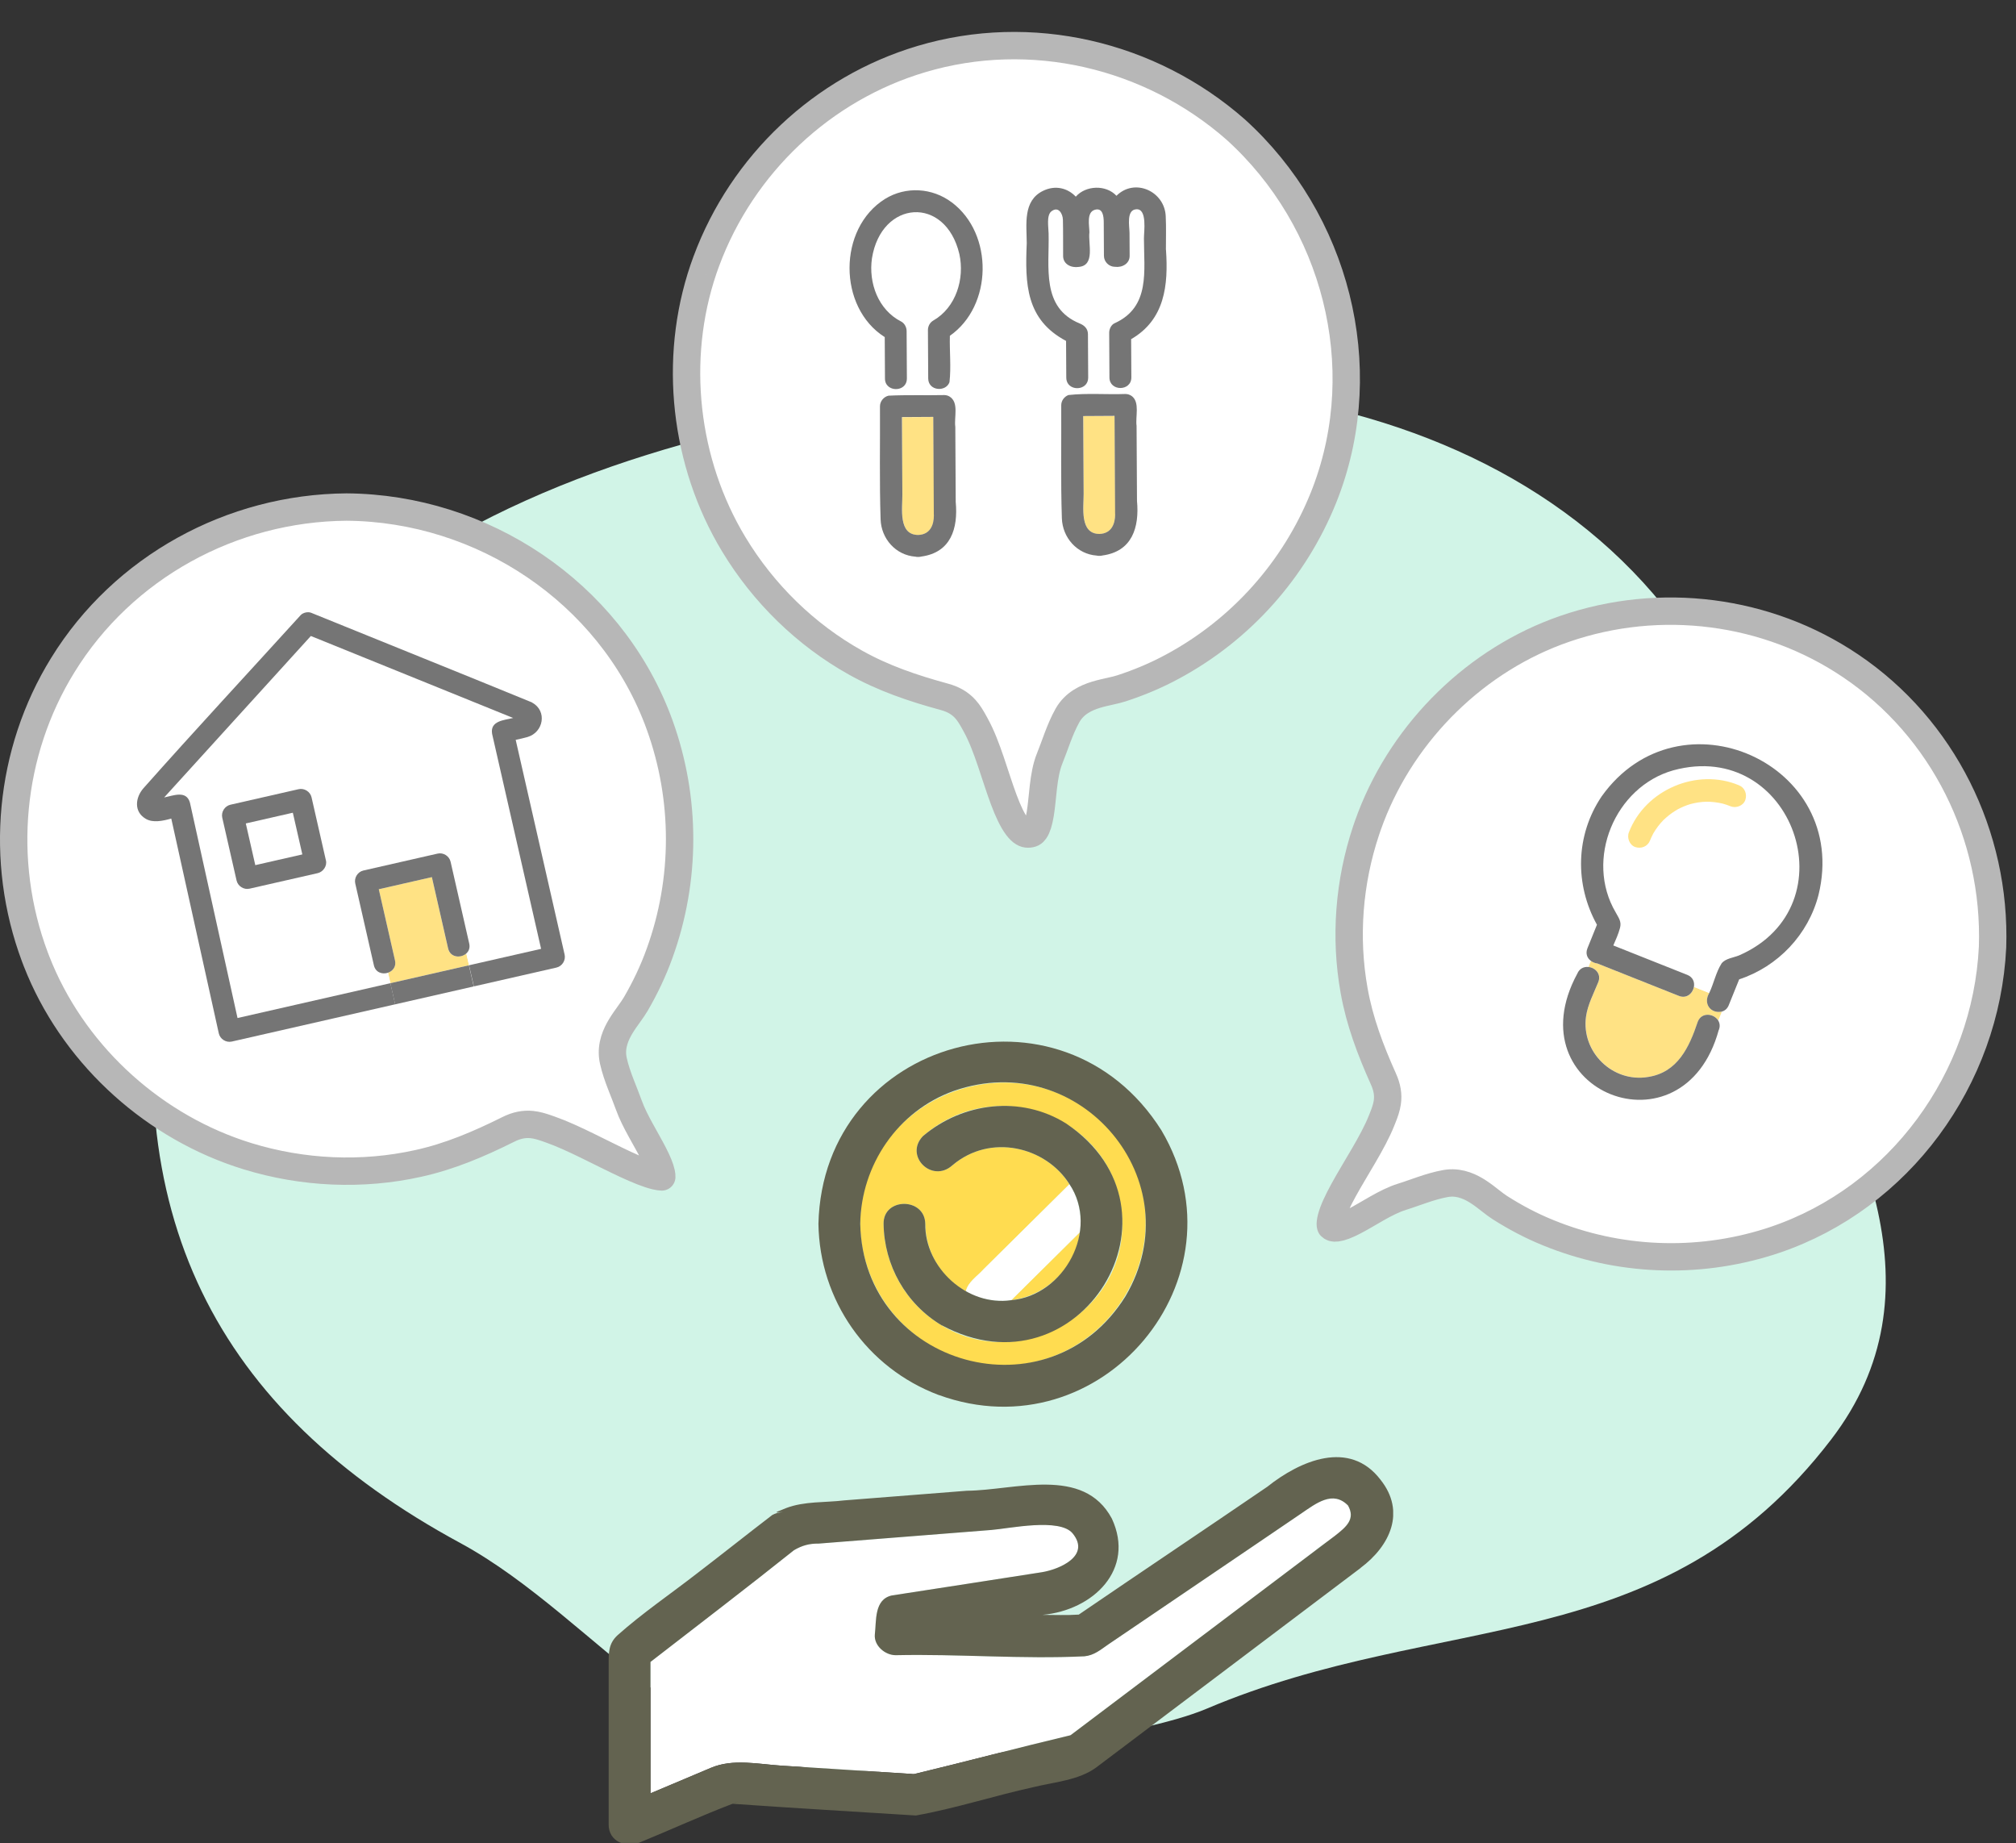 <?xml version="1.0" encoding="utf-8"?>
<svg xmlns="http://www.w3.org/2000/svg" width="221" height="202" viewBox="0 0 221 202" fill="none">
<rect x="0" y="0" width="221" height="202" fill="#333333" stroke="none"/>
<g clip-path="url(#clip0_1_20805)">
<path d="M18.195 100.772C26.331 55.173 81.631 43.449 119.076 42.224C159.96 40.892 195.888 61.146 195.649 108.487C203.728 123.727 213.107 141.637 200.743 157.76C182.086 182.107 158.002 176.37 132.299 187.266C124.726 190.477 104.927 192.607 96.849 193.863C77.874 196.799 65.719 177.375 50.451 169.112C23.679 154.617 12.443 132.956 18.187 100.779L18.195 100.772Z" fill="#D1F4E7"/>
<g clip-path="url(#clip1_1_20805)">
<path d="M80.247 197.698C79.699 197.638 79.851 197.773 80.247 197.698V197.698Z" fill="white"/>
<path d="M80.901 197.381C80.749 197.502 80.551 197.592 80.338 197.668C80.505 197.623 80.703 197.532 80.901 197.381Z" fill="white"/>
<path d="M107.11 149.377C121.334 151.911 131.142 135.518 122.111 124.357C112.684 113.167 94.485 119.531 94.287 134.13C94.394 141.565 99.694 147.975 107.11 149.377ZM101.43 134.13C101.475 137.222 103.166 140.042 105.877 141.535C106.12 140.479 107.141 139.891 107.826 139.107C110.963 136 114.1 132.894 117.238 129.787C114.664 125.7 108.587 124.161 104.399 127.721C102.161 129.726 99.1 126.665 101.171 124.523C109.745 117.058 123.238 123.06 123.025 134.432C122.918 144.159 111.649 150.358 103.257 145.275C99.298 142.938 96.922 138.685 96.861 134.13C96.815 131.219 101.384 131.219 101.43 134.13Z" fill="#FFDC50"/>
<path d="M118.381 135.05C115.868 137.538 113.37 140.012 110.857 142.5C114.65 142.032 117.893 138.971 118.381 135.05Z" fill="#FFDC50"/>
<path d="M102.907 152.891C120.726 159.376 136.884 140.072 127.32 123.889C116.431 106.621 90.206 113.77 89.719 134.13C89.841 142.485 95.003 149.92 102.892 152.891H102.907ZM104.567 119.561C118.426 114.72 130.807 129.5 123.376 142.078C115.03 155.47 94.623 149.799 94.303 134.13C94.394 127.705 98.4 121.763 104.567 119.561Z" fill="#636350"/>
<path d="M110.857 142.5C113.37 140.011 115.867 137.538 118.38 135.05C118.654 133.255 118.197 131.249 117.238 129.786C114.101 132.893 110.964 136 107.826 139.106C107.141 139.876 106.121 140.479 105.877 141.535C107.385 142.424 109.243 142.711 110.857 142.515V142.5Z" fill="white"/>
<path d="M103.258 145.26C118.335 153.359 131.052 132.697 116.873 123.135C111.923 120.029 105.542 120.813 101.172 124.523C99.1 126.68 102.161 129.726 104.4 127.72C108.588 124.161 114.665 125.699 117.239 129.786C120.574 134.763 116.66 142.002 110.857 142.5C106.045 143.209 101.37 138.956 101.43 134.13C101.385 131.219 96.816 131.219 96.862 134.13C96.923 138.669 99.298 142.922 103.258 145.275V145.26Z" fill="#636350"/>
<path d="M100.165 194.456C99.754 194.456 99.83 194.546 100.165 194.456V194.456Z" fill="white"/>
<path d="M144.133 169.978C145.58 168.621 149.068 167.324 147.773 165.002C146.113 163.328 144.301 164.76 142.626 165.891C141.072 166.947 139.519 168.003 137.965 169.059C132.468 172.784 126.985 176.509 121.487 180.234C120.634 180.822 119.949 181.41 118.883 181.531C112.03 181.863 105.07 181.259 98.186 181.41C97.029 181.41 95.795 180.37 95.902 179.148C96.085 177.64 95.811 175.302 97.76 174.865C103.243 174.005 108.725 173.176 114.208 172.316C116.066 172.014 119.614 170.552 117.589 168.063C116.172 166.314 110.644 167.52 108.664 167.686C102.359 168.184 96.039 168.681 89.734 169.179C88.744 169.164 87.937 169.375 87.038 169.903C81.845 174.05 76.546 178.077 71.307 182.149V196.552C73.515 195.617 75.723 194.682 77.916 193.762C80.368 192.721 83.109 193.355 85.714 193.521C90.541 193.837 95.369 194.124 100.197 194.441C105.923 193.068 111.619 191.545 117.345 190.188C126.254 183.446 135.209 176.72 144.133 169.978Z" fill="white"/>
<path d="M117.254 190.278C117.178 190.339 117.178 190.354 117.254 190.278V190.278Z" fill="white"/>
<path d="M149.144 171.848C152.403 169.42 154.124 165.68 151.337 162.181C147.941 157.732 142.519 160.085 138.925 162.95C132.056 167.641 125.127 172.271 118.259 176.961C116.903 177.051 115.639 176.991 114.284 176.991C119.858 176.478 124.472 171.999 121.883 166.434C118.761 160.628 111.284 163.342 105.984 163.388C101.506 163.734 97.029 164.096 92.552 164.443C90.435 164.7 88.181 164.519 86.171 165.288C85.988 165.363 85.805 165.439 85.622 165.514C85.013 165.74 84.952 165.816 85.47 165.74C85.592 165.74 85.698 165.74 85.82 165.74C85.409 165.74 85.028 165.846 84.663 166.042C81.906 168.153 79.18 170.325 76.424 172.436C73.53 174.684 70.423 176.795 67.697 179.223C66.707 180.128 66.723 181.138 66.723 182.345V199.975C66.723 201.845 68.626 202.569 70.165 201.921C73.545 200.533 76.865 199.01 80.292 197.698C86.978 198.165 93.709 198.557 100.395 198.98C104.72 198.211 108.969 196.823 113.279 195.873C115.548 195.315 118.304 195.119 120.208 193.686C129.863 186.402 139.519 179.133 149.159 171.848H149.144ZM117.254 190.278C117.177 190.338 117.177 190.353 117.254 190.278V190.278ZM117.375 190.157C117.375 190.157 117.36 190.172 117.345 190.187C111.619 191.545 105.923 193.068 100.197 194.44C95.369 194.124 90.541 193.837 85.714 193.52C83.094 193.354 80.368 192.721 77.916 193.762C75.708 194.697 73.5 195.632 71.307 196.552V182.149C76.561 178.077 81.845 174.05 87.039 169.903C87.937 169.375 88.744 169.164 89.734 169.179C96.039 168.681 102.359 168.184 108.664 167.686C110.629 167.535 116.157 166.329 117.589 168.063C119.614 170.551 116.081 172.014 114.208 172.316C108.725 173.175 103.243 174.02 97.76 174.865C95.811 175.302 96.085 177.64 95.902 179.148C95.796 180.369 97.029 181.41 98.186 181.41C105.07 181.259 112.03 181.862 118.883 181.531C119.949 181.425 120.634 180.822 121.487 180.234C126.985 176.508 132.468 172.783 137.965 169.058C139.519 168.003 141.072 166.947 142.626 165.891C144.286 164.76 146.113 163.312 147.773 165.001C148.611 166.479 147.621 167.324 146.326 168.334C136.686 175.604 127.031 182.888 117.391 190.157H117.375ZM100.166 194.455C99.755 194.455 99.831 194.546 100.166 194.455V194.455ZM80.246 197.698C79.698 197.637 79.85 197.773 80.246 197.698V197.698ZM80.338 197.683C80.551 197.607 80.749 197.517 80.901 197.396C80.703 197.562 80.505 197.637 80.338 197.683Z" fill="#636350"/>
</g>
<path d="M37.994 55.573C52.921 55.681 66.743 64.926 72.077 78.821L72.324 79.486C75.228 87.548 75.228 96.409 72.31 104.47L72.308 104.475C71.618 106.402 70.731 108.264 69.686 110.061L69.683 110.064C69.502 110.377 69.265 110.711 68.969 111.124C68.688 111.515 68.354 111.976 68.061 112.459C67.521 113.351 66.97 114.561 67.183 115.969L67.235 116.252C67.433 117.147 67.741 118.018 68.047 118.816C68.37 119.66 68.661 120.351 68.923 121.087C69.246 122.001 69.742 122.961 70.231 123.854C70.744 124.794 71.235 125.636 71.669 126.483C72.101 127.328 72.386 128.012 72.498 128.541C72.542 128.75 72.551 128.896 72.546 128.992C72.401 128.988 72.184 128.963 71.88 128.891C71.033 128.69 69.903 128.234 68.568 127.613C67.24 126.996 65.846 126.284 64.418 125.587C63.024 124.907 61.61 124.247 60.366 123.812L60.364 123.811L59.91 123.651C59.43 123.485 58.879 123.311 58.312 123.253C57.454 123.165 56.623 123.33 55.708 123.79C52.45 125.413 49.302 126.749 45.855 127.511H45.853C39.693 128.88 33.189 128.58 27.151 126.726L26.18 126.412C16.195 123.028 7.844 115.18 4.014 105.376V105.375L3.822 104.876C-0.112 94.373 0.98 82.454 6.883 72.897L6.884 72.895C13.496 62.17 25.374 55.668 37.994 55.573Z" fill="white" stroke="#B7B7B7" stroke-width="3" stroke-linejoin="round"/>
<path d="M49.121 103.946L47.341 96.134L41.521 97.46L43.301 105.272C43.457 105.959 43.054 106.433 42.533 106.608L42.795 107.758L51.41 105.795L51.115 104.498C50.516 105.041 49.346 104.966 49.113 103.948L49.121 103.946Z" fill="#FFE284"/>
<path d="M54.395 77.938C47.623 75.194 40.851 72.45 34.079 69.705C28.716 75.604 23.355 81.511 18 87.408C19.011 87.211 20.433 86.578 20.828 87.99C22.563 95.853 24.307 103.721 26.042 111.584L42.8 107.765L42.538 106.615C41.929 106.827 41.173 106.61 40.99 105.807L38.946 96.837C38.804 96.212 39.215 95.558 39.84 95.416L47.976 93.562C48.601 93.419 49.255 93.831 49.398 94.456L51.442 103.425C51.547 103.889 51.397 104.264 51.127 104.504L51.422 105.801L59.319 104.001L53.949 80.435C53.695 78.999 55.256 78.936 56.256 78.691C55.639 78.442 55.013 78.187 54.395 77.938ZM34.353 88.262L35.721 94.267C35.895 94.885 35.43 95.552 34.828 95.689L27.355 97.392C26.73 97.534 26.076 97.123 25.934 96.498L24.365 89.612C24.222 88.987 24.634 88.333 25.259 88.19L32.731 86.488C33.356 86.345 34.01 86.757 34.153 87.382L34.351 88.254L34.353 88.262Z" fill="white"/>
<path d="M17.299 88.161C17.143 88.293 17.284 88.237 17.299 88.161V88.161Z" fill="white"/>
<path d="M48.455 106.469L42.789 107.76L43.317 110.076L51.931 108.113L51.404 105.797L48.447 106.471L48.455 106.469Z" fill="#757575"/>
<path d="M58.337 76.999C58.28 76.963 58.219 76.945 58.166 76.924C50.158 73.641 42.125 70.421 34.115 67.163C33.757 67.017 33.209 67.142 32.95 67.429C27.211 73.746 21.401 79.999 15.734 86.381C14.843 87.388 14.632 88.955 15.981 89.744C16.759 90.2 17.814 89.984 18.776 89.716C20.507 97.563 22.248 105.416 23.986 113.262C24.129 113.887 24.783 114.298 25.408 114.156L43.324 110.073L42.797 107.758L26.038 111.576C24.304 103.714 22.559 95.845 20.825 87.982C20.432 86.578 19.007 87.203 17.996 87.401C23.353 81.511 28.715 75.604 34.077 69.705C41.467 72.699 48.857 75.7 56.254 78.691C55.254 78.936 53.701 78.997 53.947 80.435C55.736 88.285 57.527 96.143 59.316 103.994L51.419 105.793L51.947 108.109L61.001 106.046C61.626 105.903 62.038 105.249 61.895 104.624L56.532 81.088C56.974 80.996 57.414 80.895 57.841 80.774C59.582 80.255 60.01 77.925 58.339 77.007L58.337 76.999ZM17.301 88.16C17.144 88.293 17.286 88.237 17.301 88.16V88.16Z" fill="#757575"/>
<path d="M33.135 93.646L32.094 89.076L26.938 90.251L27.979 94.821L33.135 93.646Z" fill="white"/>
<path d="M27.356 97.399L34.828 95.697C35.43 95.559 35.895 94.893 35.722 94.275L34.153 87.389C34.011 86.764 33.357 86.353 32.731 86.496L25.259 88.198C24.634 88.341 24.223 88.995 24.365 89.62L25.934 96.505C26.077 97.13 26.731 97.542 27.356 97.399ZM32.101 89.075L33.143 93.645L27.986 94.82L26.945 90.25L32.101 89.075Z" fill="#757575"/>
<path d="M47.974 93.554L39.838 95.408C39.212 95.55 38.801 96.204 38.944 96.83L40.987 105.799C41.17 106.602 41.934 106.818 42.536 106.608C43.048 106.434 43.458 105.951 43.303 105.272L41.523 97.46L47.343 96.134L49.123 103.946C49.357 104.972 50.525 105.039 51.124 104.496C51.393 104.248 51.544 103.881 51.439 103.418L49.395 94.448C49.253 93.823 48.599 93.412 47.974 93.554Z" fill="#757575"/>
<path d="M135.466 14.204C146.439 24.141 150.559 40.11 145.33 53.913L145.074 54.568C141.898 62.45 136.046 69.005 128.564 73.042L128.559 73.044C126.776 74.014 124.89 74.806 122.93 75.445L122.926 75.446C122.586 75.558 122.191 75.649 121.698 75.759C121.233 75.862 120.68 75.983 120.145 76.147C119.089 76.471 117.782 77.054 117.021 78.412L117.02 78.412C116.575 79.206 116.227 80.055 115.925 80.849C115.608 81.686 115.367 82.389 115.075 83.105L115.075 83.106C114.674 84.083 114.5 85.226 114.38 86.245C114.251 87.35 114.186 88.285 114.035 89.207C113.885 90.123 113.689 90.709 113.455 91.047C113.297 91.274 113.123 91.411 112.676 91.411C112.379 91.411 112.005 91.274 111.505 90.615C110.991 89.937 110.513 88.917 110.028 87.62C109.543 86.32 109.119 84.941 108.626 83.491C108.151 82.093 107.619 80.658 106.963 79.471L106.962 79.469L106.732 79.051C106.487 78.611 106.192 78.115 105.811 77.698C105.231 77.063 104.504 76.637 103.522 76.372C100.039 75.421 96.828 74.33 93.775 72.618L93.773 72.617C88.311 69.561 83.697 65.044 80.455 59.684L79.943 58.811C74.79 49.713 73.796 38.391 77.436 28.608L77.437 28.608C81.376 18.002 90.16 9.697 101.008 6.474L101.009 6.473C112.984 2.905 126.067 5.939 135.466 14.204Z" fill="white" stroke="#B7B7B7" stroke-width="3" stroke-linejoin="round"/>
<path d="M218.429 103.799C217.735 118.253 208.233 131.276 194.565 135.893L193.911 136.107C185.988 138.601 177.406 138.25 169.714 135.106L169.709 135.104C167.871 134.36 166.102 133.427 164.403 132.343L164.4 132.34C164.105 132.154 163.792 131.913 163.403 131.609C163.036 131.321 162.6 130.978 162.142 130.675C161.296 130.114 160.133 129.524 158.745 129.676L158.464 129.716C157.585 129.873 156.726 130.138 155.939 130.403C155.315 130.614 154.777 130.809 154.241 130.989L153.703 131.163C152.757 131.455 151.798 131.959 150.938 132.446C150.018 132.967 149.237 133.449 148.429 133.869C147.626 134.285 147.012 134.518 146.552 134.577C146.165 134.626 146.01 134.546 145.874 134.41C145.869 134.406 145.867 134.403 145.864 134.395C145.859 134.385 145.846 134.353 145.838 134.286C145.82 134.139 145.832 133.884 145.932 133.491C146.137 132.691 146.616 131.66 147.288 130.434C147.959 129.212 148.729 127.959 149.497 126.638C150.24 125.358 150.972 124.031 151.454 122.816L151.455 122.813L151.627 122.38C151.808 121.92 152 121.387 152.08 120.836C152.201 119.997 152.07 119.176 151.658 118.265C150.213 115.042 149.044 111.94 148.443 108.573L148.443 108.571C147.394 102.738 147.874 96.655 149.755 91.031L149.941 90.487L150.283 89.558C153.955 80.02 161.888 72.242 171.534 68.92L171.535 68.919C181.989 65.311 193.712 66.79 202.878 72.982L202.879 72.982C213.006 79.809 218.835 91.571 218.429 103.799Z" fill="white" stroke="#B7B7B7" stroke-width="3" stroke-linejoin="round"/>
<path d="M101.742 41.469L101.713 36.169C101.711 35.753 101.932 35.335 102.299 35.125C107.009 32.609 106.069 23.383 100.264 23.231C94.55 23.799 93.945 32.938 98.785 35.233C99.155 35.423 99.381 35.862 99.384 36.27L99.413 41.474C99.419 42.627 98.084 42.93 97.4 42.358L97.406 43.342C99.431 43.243 101.473 43.32 103.506 43.276C103.714 43.275 103.906 43.33 104.075 43.425L104.066 41.864C103.672 42.971 101.742 42.838 101.734 41.453L101.742 41.469Z" fill="white"/>
<path d="M121.613 41.357L121.585 36.458C121.583 36.066 121.805 35.592 122.172 35.414C124.248 34.457 125.414 32.562 125.418 30.288C125.418 28.887 125.402 27.494 125.394 26.093C125.391 25.42 125.785 22.872 124.584 22.919C123.431 22.957 123.81 24.797 123.814 25.509C123.669 26.735 124.45 29.06 122.634 29.223C121.85 29.339 121.007 28.887 121.01 28.031L120.989 24.332C120.986 23.724 120.908 22.699 119.989 22.985C119.078 23.27 119.414 24.717 119.418 25.445L119.433 28.031C119.438 28.936 118.543 29.357 117.742 29.242C117.086 29.245 116.538 28.696 116.535 28.048C116.527 26.719 116.544 25.398 116.512 24.069C116.493 23.396 116.016 22.55 115.25 23.147C114.684 23.59 114.94 24.926 114.944 25.567C115.028 29.273 114.108 33.713 118.369 35.443C118.867 35.64 119.253 36.014 119.256 36.599L119.283 41.362C119.29 42.611 117.73 42.86 117.117 42.095L117.124 43.288C119.253 43.1 121.471 43.175 123.609 43.212L123.603 42.227C122.926 42.775 121.611 42.486 121.605 41.349L121.613 41.357Z" fill="white"/>
<path d="M104.327 22.175C102.204 20.578 99.305 20.394 97.023 21.8C91.837 25.031 91.838 33.694 96.988 36.947L97.013 41.495C97.015 41.887 97.169 42.174 97.402 42.365C98.086 42.93 99.421 42.634 99.415 41.481L99.386 36.277C99.384 35.869 99.157 35.43 98.788 35.24C96.275 33.965 95.193 31.009 95.587 28.309C96.608 21.914 103.642 21.402 105.167 27.839C105.767 30.549 104.8 33.709 102.31 35.132C101.943 35.343 101.721 35.752 101.723 36.176L101.753 41.476C101.76 42.861 103.691 42.995 104.085 41.888C104.276 40.221 104.082 38.493 104.128 36.803C108.818 33.527 108.942 25.64 104.343 22.183L104.327 22.175Z" fill="#757575"/>
<path d="M98.883 45.719L98.931 54.262C98.939 55.695 98.459 58.652 100.677 58.639C101.949 58.584 102.392 57.557 102.386 56.46L102.326 45.708L98.891 45.727L98.883 45.719Z" fill="#FFE284"/>
<path d="M104.769 55.014L104.724 46.784C104.573 45.72 105.157 44.091 104.072 43.449C103.904 43.354 103.711 43.299 103.503 43.3C101.47 43.343 99.428 43.267 97.403 43.366C96.875 43.489 96.462 43.98 96.465 44.54C96.488 48.663 96.399 52.795 96.534 56.917C96.602 59.054 98.205 60.855 100.352 61.011C100.456 61.034 100.56 61.05 100.68 61.041C100.792 61.041 100.896 61.024 100.992 60.999C104.232 60.557 105.042 57.934 104.769 55.014ZM102.376 56.452C102.382 57.557 101.947 58.584 100.667 58.631C98.449 58.644 98.929 55.687 98.921 54.254L98.873 45.712L102.308 45.692L102.368 56.444L102.376 56.452Z" fill="#757575"/>
<path d="M127.81 27.36C127.804 26.143 127.853 24.91 127.79 23.701C127.679 20.972 124.396 19.461 122.389 21.458C121.246 20.223 119.02 20.308 117.931 21.555C117.061 20.631 115.714 20.246 114.34 20.918C112.113 22.004 112.543 24.595 112.555 26.653C112.364 31.113 112.45 35.028 116.866 37.365L116.888 41.392C116.89 41.688 116.979 41.928 117.125 42.111C117.729 42.876 119.297 42.627 119.29 41.378L119.264 36.615C119.26 36.03 118.874 35.664 118.376 35.459C114.116 33.729 115.043 29.289 114.951 25.583C114.947 24.942 114.692 23.607 115.257 23.163C116.023 22.566 116.5 23.412 116.52 24.085C116.551 25.413 116.534 26.735 116.542 28.064C116.547 28.968 117.438 29.38 118.246 29.255C120.094 29.101 119.264 26.695 119.425 25.462C119.421 24.733 119.085 23.286 119.996 23C120.907 22.715 120.993 23.739 120.996 24.348L121.017 28.047C121.021 28.695 121.576 29.244 122.225 29.241C123.01 29.349 123.848 28.895 123.835 28.031C123.83 27.198 123.826 26.358 123.821 25.525C123.817 24.812 123.439 22.973 124.591 22.935C125.784 22.888 125.398 25.436 125.402 26.109C125.398 29.687 126.132 33.646 122.179 35.43C121.804 35.6 121.59 36.081 121.593 36.474L121.62 41.373C121.628 42.919 124.03 42.905 124.022 41.36L123.998 37.173C127.693 35.039 128.088 31.258 127.818 27.376L127.81 27.36Z" fill="#757575"/>
<path d="M118.753 45.609L118.8 54.151C118.808 55.584 118.328 58.541 120.546 58.528C121.819 58.473 122.261 57.446 122.255 56.349L122.195 45.597L118.761 45.617L118.753 45.609Z" fill="#FFE284"/>
<path d="M124.641 54.903L124.595 46.673C124.453 45.657 124.973 44.117 124.08 43.417C123.879 43.274 123.639 43.18 123.374 43.181C121.301 43.257 119.179 43.068 117.122 43.296C116.667 43.475 116.333 43.917 116.336 44.421C116.359 48.544 116.27 52.676 116.405 56.798C116.473 58.935 118.076 60.736 120.223 60.892C120.327 60.916 120.431 60.931 120.551 60.922C120.663 60.922 120.767 60.905 120.863 60.88C124.103 60.438 124.913 57.816 124.641 54.895L124.641 54.903ZM122.247 56.341C122.253 57.446 121.818 58.473 120.538 58.52C118.32 58.533 118.8 55.576 118.792 54.143L118.744 45.601L122.179 45.581L122.239 56.333L122.247 56.341Z" fill="#757575"/>
<g clip-path="url(#clip2_1_20805)">
<path d="M184.046 109.149C181.066 107.964 178.085 106.779 175.112 105.598C174.855 105.575 174.612 105.47 174.406 105.317L174.143 105.977C174.885 106.059 175.585 106.737 175.22 107.633C174.73 108.844 174.048 110.111 173.874 111.421C173.342 115.311 176.811 118.691 180.694 118.029C183.928 117.526 185.197 114.757 186.128 111.969C186.558 110.886 187.904 111.083 188.366 111.845L188.754 110.869C187.563 111.134 186.666 110.012 187.377 108.827L185.702 108.162C185.581 108.87 184.915 109.494 184.054 109.152L184.046 109.149Z" fill="#FFE284"/>
<path d="M195.202 88.374C187.067 77.757 170.827 88.265 177.106 99.995C177.443 100.6 177.782 101.002 177.581 101.731C177.405 102.373 177.137 103.005 176.852 103.63L184.957 106.852C185.579 107.099 185.778 107.65 185.689 108.166L187.363 108.832C187.865 107.794 188.094 106.569 188.712 105.596C189.133 105.052 190.031 104.964 190.636 104.715C191.285 104.448 191.903 104.125 192.486 103.734C197.541 100.504 198.823 93.14 195.202 88.374ZM189.714 88.372C189.422 88.256 189.117 88.152 188.813 88.067C188.241 87.938 187.664 87.868 187.078 87.866C186.482 87.888 185.885 87.98 185.311 88.125C184.171 88.464 183.169 89.061 182.345 89.881C181.911 90.323 181.559 90.805 181.241 91.337C181.235 91.353 181.226 91.376 181.2 91.419C181.079 91.656 180.969 91.888 180.871 92.133C180.615 92.779 179.903 93.047 179.261 92.828C178.634 92.614 178.321 91.813 178.567 91.217C180.35 86.553 186.038 84.126 190.633 86.06C192.115 86.72 191.26 88.915 189.717 88.364L189.714 88.372Z" fill="white"/>
<path d="M188.422 112.89C188.58 112.491 188.527 112.131 188.355 111.849C187.893 111.087 186.548 110.891 186.117 111.974C185.187 114.762 183.917 117.531 180.683 118.034C176.8 118.696 173.331 115.315 173.863 111.426C174.044 110.119 174.719 108.848 175.209 107.638C175.566 106.739 174.869 106.053 174.132 105.982C173.645 105.931 173.144 106.141 172.904 106.721C165.909 119.642 184.562 126.985 188.414 112.887L188.422 112.89Z" fill="#757575"/>
<path d="M199.353 98.075C202.858 83.687 184.103 75.324 175.575 87.288C172.704 91.556 172.615 96.928 175.063 101.353C174.721 102.214 174.368 103.079 174.019 103.936C173.784 104.528 174.004 105.025 174.404 105.317C174.61 105.47 174.856 105.568 175.111 105.598C177.722 106.636 180.334 107.674 182.938 108.71L184.045 109.149C184.905 109.491 185.564 108.864 185.693 108.159C185.782 107.643 185.591 107.095 184.961 106.845L176.856 103.623C177.133 102.995 177.409 102.366 177.585 101.724C177.786 100.995 177.436 100.598 177.11 99.987C173.714 94.208 177.017 86.234 183.438 84.427C196.513 80.871 203.031 99.297 190.648 104.711C190.042 104.96 189.145 105.047 188.724 105.592C188.106 106.565 187.869 107.787 187.375 108.828C186.664 110.013 187.553 111.131 188.752 110.869C189.071 110.783 189.353 110.566 189.512 110.166C189.887 109.221 190.271 108.279 190.654 107.338C194.901 105.939 198.234 102.434 199.353 98.075Z" fill="#757575"/>
<path d="M183.851 88.736C184.316 88.485 184.807 88.28 185.313 88.125C185.879 87.977 186.487 87.88 187.079 87.867C187.666 87.869 188.243 87.938 188.814 88.067C189.122 88.145 189.424 88.256 189.716 88.372C190.315 88.611 191.11 88.312 191.326 87.678C191.543 87.044 191.278 86.324 190.632 86.068C186.029 84.131 180.348 86.561 178.565 91.225C178.327 91.824 178.633 92.622 179.26 92.836C179.902 93.055 180.606 92.784 180.87 92.141C180.968 91.895 181.078 91.663 181.198 91.427C181.217 91.381 181.234 91.361 181.24 91.345C181.55 90.811 181.91 90.331 182.343 89.889C182.745 89.506 183.168 89.158 183.637 88.873C183.591 88.9 183.81 88.773 183.845 88.752L183.851 88.736Z" fill="#FFE284"/>
</g>
</g>
<defs>
<clipPath id="clip0_1_20805">
<rect width="221" height="201" fill="white" transform="translate(0 0.984)"/>
</clipPath>
<clipPath id="clip1_1_20805">
<rect width="86" height="88" fill="white" transform="translate(66.723 114.162)"/>
</clipPath>
<clipPath id="clip2_1_20805">
<rect width="35.991" height="48.124" fill="white" transform="translate(176.055 71.883) rotate(21.679)"/>
</clipPath>
</defs>
</svg>